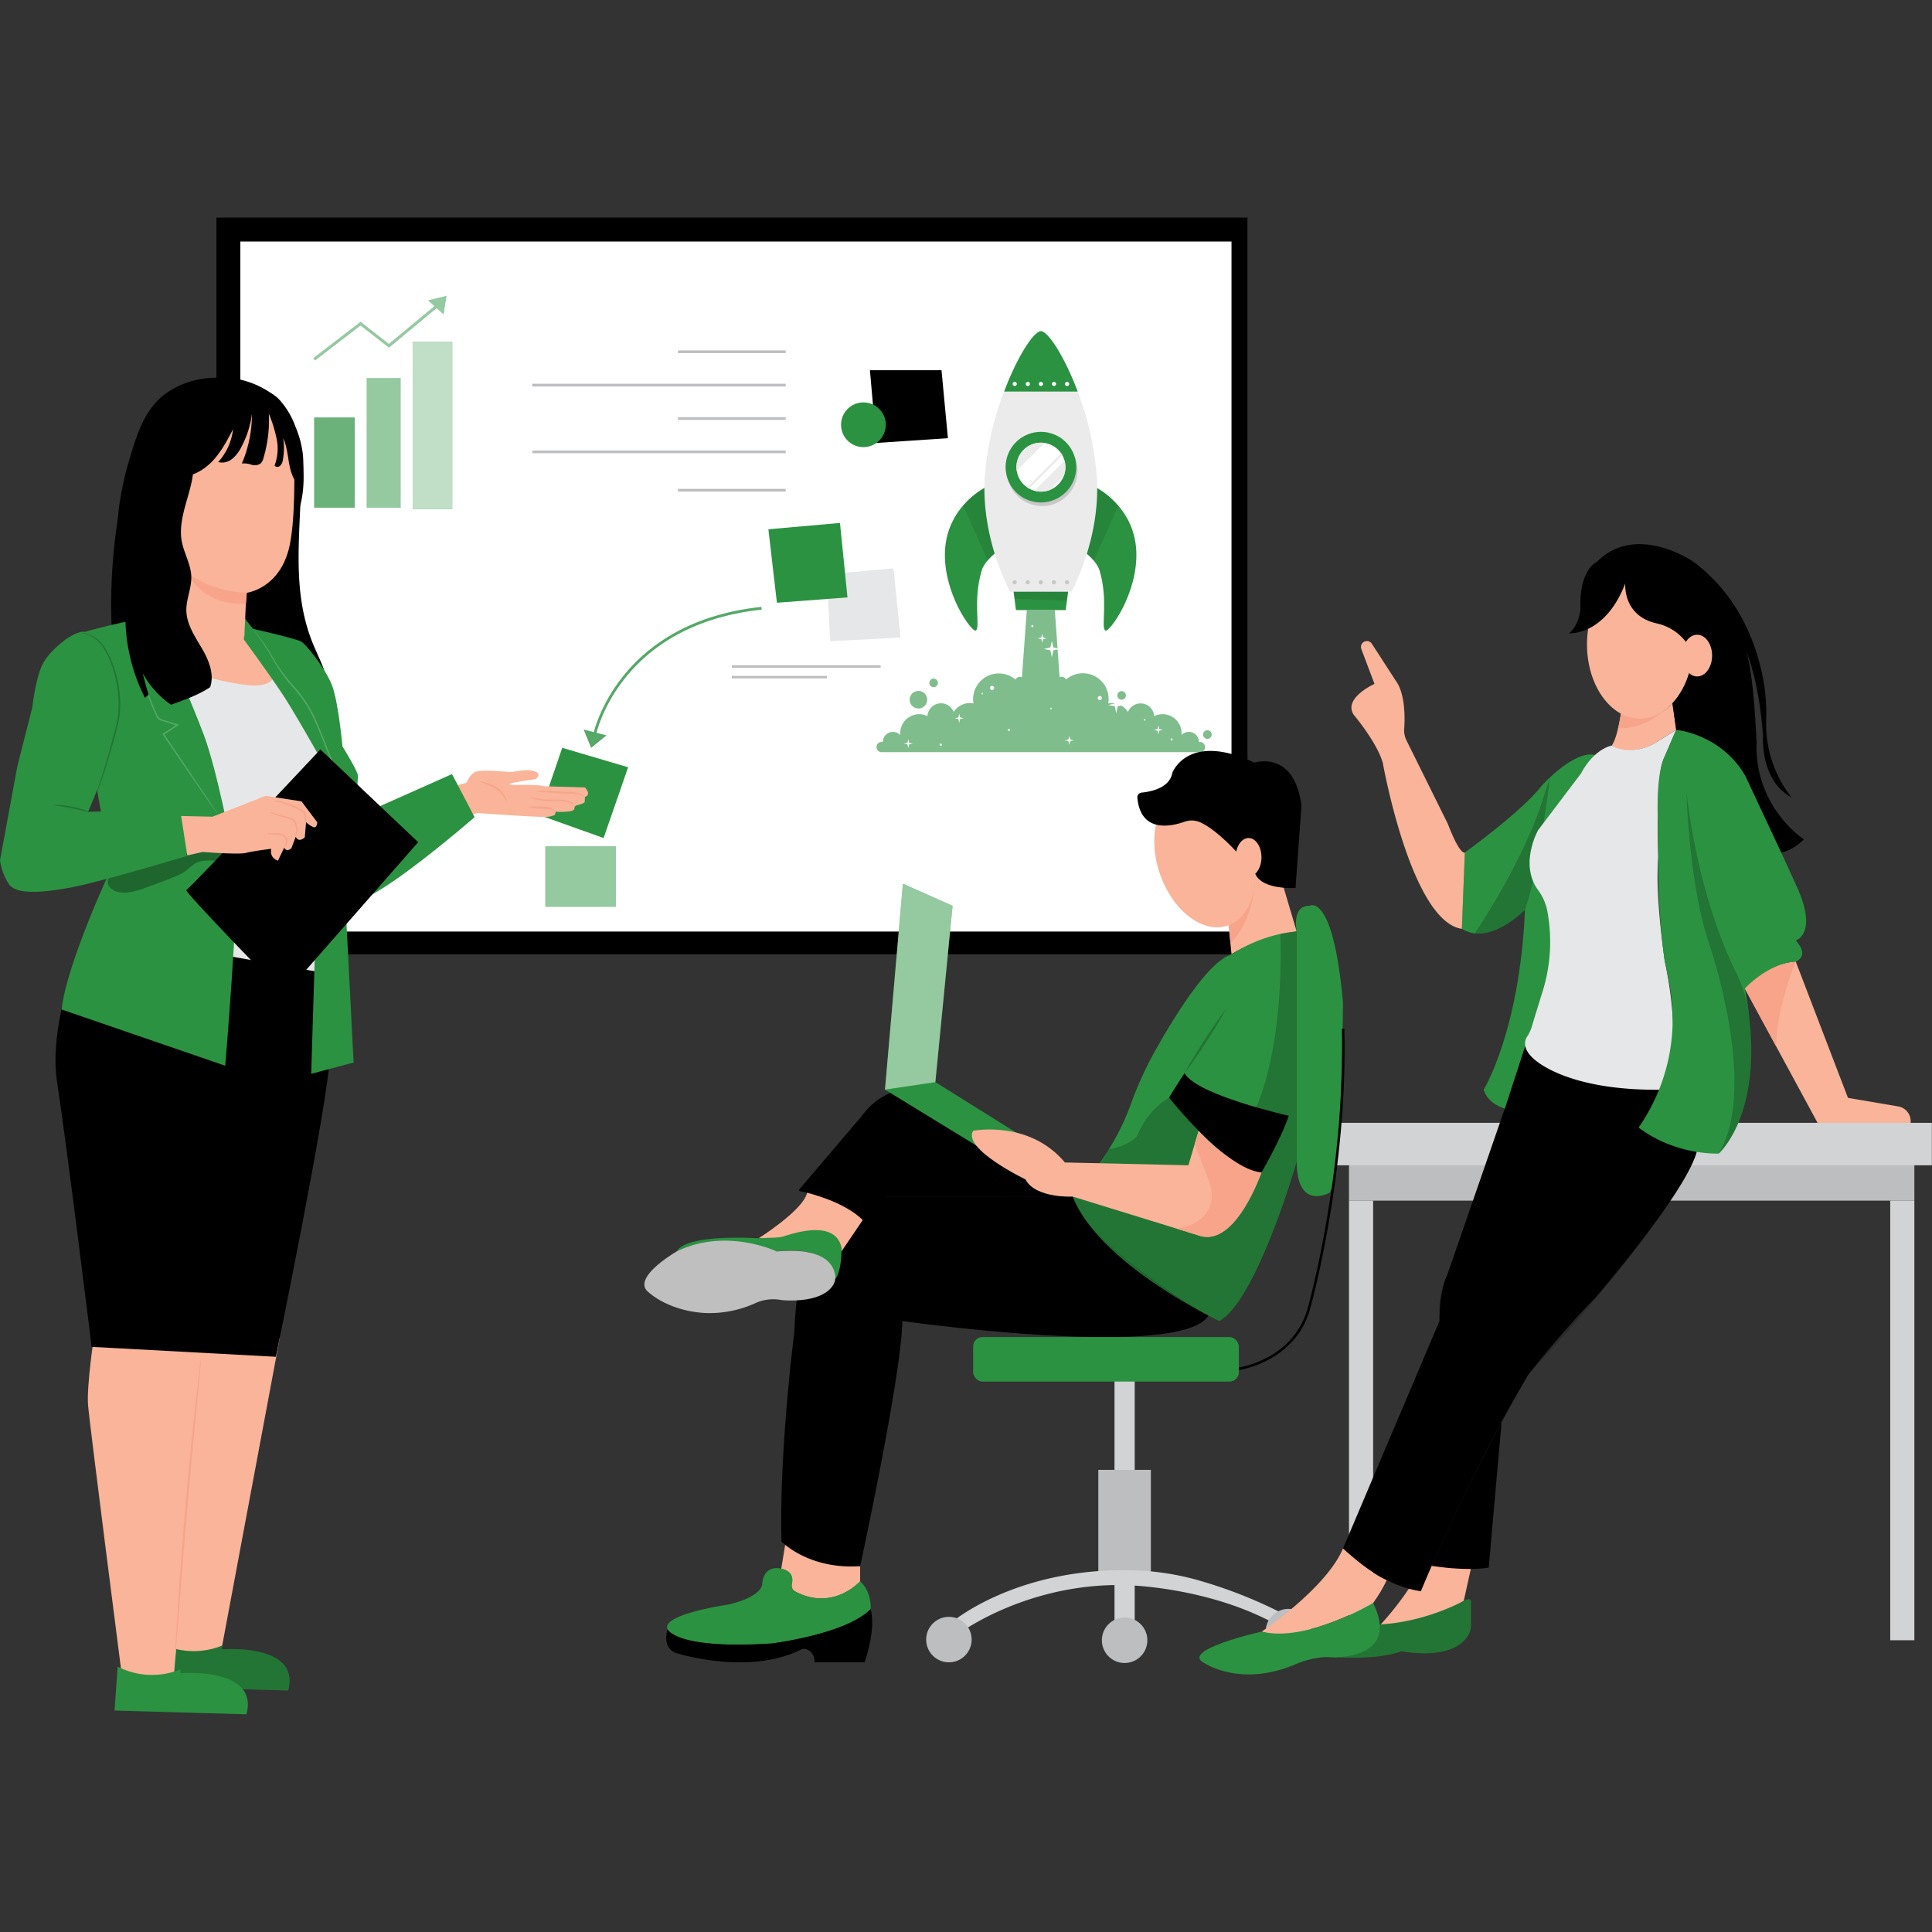<svg xmlns="http://www.w3.org/2000/svg" viewBox="0 0 500 500" height="500" width="500" data-name="Layer 1"><rect x="0" y="0" width="500" height="500" fill="#333333" stroke="none"/><g style="stroke-width:1.558" transform="translate(-27.929 30.776) scale(.642)"><path style="stroke-width:1.771" d="M599.07 608a120.47 120.47 0 0 0 18.42-25.62s10.44.82 19 1.8l-2.92 13.19s-19.3 12.5-34.5 10.63z" fill="#f9b499"/><path style="stroke-width:1.558" d="M620.63 583.26s13.25 2.27 23 .73l5.16-58.65q-5.82 10.78-11.55 22.32a765.495 765.495 0 0 0-16.61 35.6z" data-secondary="true"/><path style="stroke-width:1.771" d="m620.63 583.26 8.12 1s13.14-16.68 17.41-29.29l2.61-28.66s-20.89 36.76-28.14 56.95z" opacity=".2"/><path style="stroke-width:1.771" d="M587.3 418.93h227.91v17.12H587.3Z" fill="#bcbec0"/><path style="stroke-width:1.771" d="M580.25 404.69h242.01v17.12H580.25Zm7.05 31.36h9.73v177.22h-9.73zm218.18 0h9.73v177.22h-9.73z" fill="#d1d3d4"/><path style="stroke-width:1.771" d="m358.43 584.45 1.86-11.34 29.94 10.33v6.09S379.4 601.78 364 593.6a2.68 2.68 0 0 1-1.33-3c.45-2 .33-5.12-4.24-6.15z" fill="#f9b499"/><path style="stroke-width:1.771" d="M394.5 600.68c-9.77 10.17-39.88 13.88-39.88 13.88-38.5 2.54-42-5.67-42-5.67-2.94-6.06 24.43-10 24.43-10 13.49-3.12 13.68-8 13.68-8 .59-8.6 7.72-6.45 7.72-6.45 4.71.9 4.77 4.11 4.28 6.17a2.72 2.72 0 0 0 1.3 3c15.05 8.13 26.22-4.1 26.22-4.1 4.75 4.33 4.25 11.17 4.25 11.17z" fill="#2b9241" data-primary="true"/><path style="stroke-width:1.558" d="M392 622.18h-20.17a5.08 5.08 0 0 0-3-5.2 2.89 2.89 0 0 0-2.52.07c-20.88 10.5-49.42 1.61-49.42 1.61-7-1.76-4.3-9.77-4.3-9.77s3.52 8.21 42 5.67c0 0 30.11-3.71 39.88-13.88 2.27 8.68-2.47 21.5-2.47 21.5zm138.63-139.81c-11 18.14-123.38 2.2-123.38 2.2-.17 9-2.9 26.38-6.1 44.1-4.88 27-10.92 54.74-10.92 54.74-20.81 1.42-31.69-9.94-31.69-9.94-1-36.89 5.2-84.67 5.2-84.67 1.89-50.16 21.76-54.41 21.76-54.41h90.42c.25.68.54 1.37.86 2.06 10.19 22.66 49.69 43.71 53.55 45.72l.26.13z" data-secondary="true"/><path style="stroke-width:1.558" d="M366 432.24c3.42.69 17.13 3.86 25.29 11.67l9-9.49h75.67l-3.12-13.75-50.19-28.29a14.93 14.93 0 0 0-9.15-2.07c-5.63.58-15.09 1.37-22.58 11.62l-25.15 29.54a.47.47 0 0 0 .23.77z" data-secondary="true"/><path style="stroke-width:1.771" d="M366 432.24c3.42.69 17.13 3.86 25.29 11.67l9-9.49h75.67l-3.12-13.75-50.19-28.29a14.93 14.93 0 0 0-9.15-2.07c-5.63.58-15.09 1.37-22.58 11.62l-25.15 29.54a.47.47 0 0 0 .23.77z" opacity=".2"/><path style="stroke-width:1.771" d="M492.77 506.27h8.15v101.08h-8.15z" fill="#d1d3d4"/><path style="stroke-width:1.771" d="M486.25 544.58h21.19v43.61h-21.19z" fill="#bcbec0"/><path style="stroke-width:1.771" d="M562.88 603.68a188.77 188.77 0 0 0-35-14.21 106.13 106.13 0 0 0-25.19-4.29c-48.27-2.15-75.15 20.54-75.15 20.54l3.67 4.07s26.9-19.6 65.62-18.75c0 0 33.83.41 61.95 16.31z" fill="#d1d3d4"/><circle style="stroke-width:1.771" cx="426.02" cy="613" r="9.17" fill="#bcbec0"/><circle style="stroke-width:1.771" cx="496.85" cy="613.27" r="9.17" fill="#bcbec0"/><path style="stroke-width:1.558" d="M130.74 39.77h415.63v296.99H130.74Z" data-secondary="true"/><path style="stroke-width:1.771" d="M140.39 49.42h399.55v278.16H140.39Z" fill="#fff"/><path style="stroke-width:1.771" d="M170.16 120.36h16.34v36.36h-16.34z" fill="#2b9241" data-primary="true"/><path style="stroke-width:1.771" d="M170.16 120.36h16.34v36.36h-16.34z" fill="#fff" opacity=".3"/><path style="stroke-width:1.771" d="M191.37 104.52h13.6v52.2h-13.6z" fill="#2b9241" data-primary="true"/><path style="stroke-width:1.771" d="M191.37 104.52h13.6v52.2h-13.6z" fill="#fff" opacity=".5"/><path style="stroke-width:1.771" d="M209.85 89.8h15.95v67.43h-15.95z" fill="#2b9241" data-primary="true"/><path style="stroke-width:1.771" d="M209.85 89.8h15.95v67.43h-15.95z" fill="#fff" opacity=".7"/><path style="stroke-width:1.771" d="m170.49 97.33-.66-.86 19.02-14.63 11.43 8.92 19.6-16.27.69.84-20.27 16.82-11.45-8.93z" fill="#2b9241" data-primary="true"/><path style="stroke-width:1.771" d="m170.49 97.33-.66-.86 19.02-14.63 11.43 8.92 19.6-16.27.69.84-20.27 16.82-11.45-8.93z" opacity=".5" fill="#fff"/><path style="stroke-width:1.771" d="m223.45 71.39-1.17 7.33-6.16-5.57z" fill="#2b9241" data-primary="true"/><path style="stroke-width:1.771" d="m223.45 71.39-1.17 7.33-6.16-5.57z" fill="#fff" opacity=".5"/><path style="stroke-width:1.771" d="M263.35 293.22h28.42v24.36h-28.42z" fill="#2b9241" data-primary="true"/><path style="stroke-width:1.771" d="M263.35 293.22h28.42v24.36h-28.42z" fill="#fff" opacity=".5"/><path style="stroke-width:1.771" d="m286.83 289.88-25.95-9.25 9.27-27.12 26.56 7.84z" fill="#2b9241" data-primary="true"/><path style="stroke-width:1.771" d="M258.08 106.77h102.16v1.09H258.08Zm58.71-13.45h43.45v1.09h-43.45zm-58.71 40.36h102.16v1.09H258.08Zm58.71-13.45h43.45v1.09h-43.45zm0 28.9h43.45v1.09h-43.45z" fill="#bcbec0"/><path style="stroke-width:1.771" d="m376.84 183.56 1.3 26.98 28.36-1.44-2.81-27.92z" fill="#e6e7e8"/><path style="stroke-width:1.558" d="m394.18 101.31 2.58 29.31 28.86-1.93-2.58-27.38z" data-secondary="true"/><circle style="stroke-width:1.771" cx="391.56" cy="123.29" r="9.02" fill="#2b9241" data-primary="true"/><path style="stroke-width:1.771" d="M338.52 220.23h59.97v1h-59.97zm0 4.31h38.33v1h-38.33z" fill="#bcbec0"/><path style="stroke-width:1.771" d="m561 310 5.21 17.54s-15.13 2.18-26.28 9.19l-2.11-22L552 297.64z" fill="#f9b499"/><path style="stroke-width:1.771" d="M566.22 327.58v92.65c-.07.21-.13.42-.19.63-.31 1.09-1 3.53-2.11 6.86-.35 1.09-.69 2.17-1 3.22-5.48 16.65-16.86 47.48-27.83 53.63l-.14-.06c-2.65-1.26-42.81-20.58-56.62-45.16a40.92 40.92 0 0 1-2.05-4.15c-.12-.25-.23-.51-.33-.77a2 2 0 0 1 .13-1.74 2.06 2.06 0 0 1 .46-.57 71.53 71.53 0 0 0 13.89-16.62.64.64 0 0 0 .07-.12 99.27 99.27 0 0 0 9.12-18.92 145.27 145.27 0 0 1 10.53-22.58c8.25-14.51 21-34.53 29.81-37.08a59 59 0 0 1 19.63-8.24 46.7 46.7 0 0 1 6.63-.98z" fill="#2b9241" data-primary="true"/><path style="stroke-width:1.771" d="M530.63 482.37c-11 18.14-123.38 2.2-123.38 2.2-.17 9-2.9 26.38-6.1 44.1l-.9-53.79c37.1 10.2 57.88 0 57.88 0 13.85-9-11-40.46-11-40.46h28.8c.25.68.54 1.37.86 2.06 9.54 20.41 49.69 43.53 53.55 45.72 3.86 2.19.21.11.26.13z" opacity=".2"/><path style="stroke-width:1.771" d="M349.3 451.24s17.91-11.24 19.57-18.34c0 0 15.19 3.57 22.41 11l-8.56 12.63s1.16-13.45-24.28-5.7c0 .01-3.02.82-9.14.41z" fill="#f9b499"/><path style="stroke-width:1.771" d="M316.29 456.54s21.19-7.33 40.35 0c0 0 23.23-3.67 22.42 11.82 0 0 3.26 0 3.66-11.82 0 0 1.11-14.15-23-6.16a10.29 10.29 0 0 1-2.75.52l-7.72.34s-28.89-2.03-32.96 5.3z" fill="#2b9241" data-primary="true"/><path style="stroke-width:1.771" d="M316.29 456.54s-1.06.61-2.56 1.61c-4.92 3.26-14.69 10.73-8.45 15.1 0 0 7.61 7.15 22.13 8.09a44.45 44.45 0 0 0 20.66-4 17.36 17.36 0 0 1 10.36-1.22s15.52 1.8 20.7-5.69a6 6 0 0 0 1.05-4.25c-.51-3.9-4-11.46-23.54-9.63 0-.01-20.38-9.79-40.35-.01z" fill="#bfbfbf"/><rect style="stroke-width:1.771" x="435.79" y="491.04" width="107.11" height="17.95" rx="3.78" fill="#2b9241" data-primary="true"/><circle style="stroke-width:1.771" cx="562.88" cy="609.79" r="9.17" fill="#bcbec0"/><path style="stroke-width:1.771" d="m400.25 391.31 59.08 36.18 6.11-11.19-44.88-28.02zm0 0 7.22-83.01 20.04 8.9-6.95 71.08z" fill="#2b9241" data-primary="true"/><path style="stroke-width:1.771" d="m400.25 391.31 7.22-83.01 20.04 8.9-6.95 71.08z" fill="#fff" opacity=".5"/><path style="stroke-width:1.771" d="M566.22 327.58v92.65c-.07.21-.13.42-.19.63-.71 2.37-1.42 4.66-2.11 6.86-.35 1.09-.69 2.17-1 3.22-16.35 50.37-27.83 53.63-27.83 53.63l-.14-.06c-37.73-18.88-52.84-39.79-52.84-39.79a60.88 60.88 0 0 1-3.78-5.37 19.7 19.7 0 0 1-2.05-4.15 3.81 3.81 0 0 1-.2-2.51.93.93 0 0 1 .46-.57c8.21-5.86 13.3-15.45 13.89-16.62a.64.64 0 0 0 .07-.12c8.43-1.4 11.51-5.58 11.51-5.58a31.27 31.27 0 0 1 12.77-15.25l22.11 22.55c24.71-20.09 23.06-80.25 22.7-88.54a46.7 46.7 0 0 1 6.63-.98z" opacity=".2"/><path style="stroke-width:1.771" d="M537.83 358.64c-1.21 2.29-2.53 4.52-3.86 6.74-1.33 2.22-2.71 4.4-4.1 6.57-1.39 2.17-2.83 4.33-4.32 6.45l-2.23 3.17c-.77 1-1.52 2.09-2.33 3.11.6-1.15 1.26-2.27 1.89-3.4l2-3.34c1.32-2.22 2.71-4.4 4.11-6.57 1.4-2.17 2.83-4.33 4.31-6.45 1.48-2.12 2.94-4.23 4.53-6.28z" opacity=".2"/><path style="stroke-width:1.771" d="M566.22 327.58S564 317 571.43 317.2c0 0 9.47-5.77 13.46 39.08 0 0-.5 72-5.49 76.62 0 0-13.18 7.42-13.18-12.67z" fill="#2b9241" data-primary="true"/><path style="stroke-width:1.558" d="m543 504.32-.13-1c.23 0 22.77-3.25 28.1-25.08.16-.55 14.92-53.93 13.45-111.49h1c1.48 57.72-13.33 111.24-13.48 111.78-5.52 22.47-28.74 25.76-28.94 25.79Zm41.89 71.95s13.76 14.62 31.39 17.25c0 0 18.44-45.38 43.35-87.39 0 0 14.1-18 26.82-30.75 0 0 35.22-40.77 40.84-58.27 0 0 3.75-14.9 0-25.76 0 0-56.14 3.33-68.95-17.64l-8.23 25.22-23.33 67.45s-3 4.87-3 18.19z" data-secondary="true"/><path style="stroke-width:1.771" d="M655.93 414.63c1.36-6.45 4.42-24-.54-31.86l3-9.06s7.83 20 68.95 17.64c0 0 5.8 16.23-4 34.39 0 0-13.8 26.7-63.69 80.39 0 0 44.53-55.2 44.43-67.32 0 0 1.47-7.78-4-11.32 0 0-5.81-4.56-6.4-17.68a8.42 8.42 0 0 0-.91-3.37c-2.21-4.4-8.8-15-21-15.13l-28.93 57.08-19 36.18a35.5 35.5 0 0 1 3-18.19l14.82-23.07a131.93 131.93 0 0 0 13-24.28 27 27 0 0 0 1.27-4.4z" opacity=".2"/><path style="stroke-width:1.771" d="M552.07 609.79s26-17.36 32.82-33.52c0 0 10.58 9.88 17.62 12.76a55.8 55.8 0 0 1-5.48 9.2s-27.7 16.29-44.96 11.56z" fill="#f9b499"/><path style="stroke-width:1.771" d="M582.47 620.11s16.29 1.22 26-2.43c0 0 20.78 4.33 27-6.62a7.5 7.5 0 0 0 1-3.74v-9.91s-.1-1.48-2.92 0c0 0-21.65 12.18-45 9.05-1.25 0-7.3 13.85-7.3 13.85" fill="#2b9241" data-primary="true"/><path style="stroke-width:1.771" d="M582.47 620.11s16.29 1.22 26-2.43c0 0 20.78 4.33 27-6.62a7.5 7.5 0 0 0 1-3.74v-9.91s-.1-1.48-2.92 0c0 0-21.65 12.18-45 9.05-1.25 0-7.3 13.85-7.3 13.85" opacity=".2"/><path style="stroke-width:1.771" d="M442.21 147.83c-.44 0-16.79 7.55-17.76 26.14-.89 17.1 10.92 33.31 12.45 32.25 1.87-1.31-1.31-12 2.33-24.14 1.28-4.32 6.91-8.15 6.91-8.15z" fill="#2b9241" data-primary="true"/><path d="M446.15 173.92a25.22 25.22 0 0 0-4.48 4c-2.44-5.43-7-15.57-9.9-22.13a30 30 0 0 1 10.44-8z" opacity=".1" style="isolation:isolate;stroke-width:1.771"/><path style="stroke-width:1.771" d="M483.83 147.86c.43 0 16.78 7.57 17.72 26.16.87 17.1-11 33.3-12.5 32.22-1.86-1.31 1.33-12-2.28-24.14-1.28-4.32-6.91-8.16-6.91-8.16z" fill="#2b9241" data-primary="true"/><path d="M494.32 155.93c-3 6.63-7.5 16.78-9.91 22.15a25.86 25.86 0 0 0-4.55-4.13l4-26.08a29.76 29.76 0 0 1 10.46 8.06z" opacity=".1" style="isolation:isolate;stroke-width:1.771"/><path style="stroke-width:1.771" d="M475.39 190.59h-24.68s-11.62-20.78-10.26-45.59a120.83 120.83 0 0 1 7.82-35.13c5.36-14.25 12-24.34 14.84-24.34s9.47 10.11 14.82 24.35a121.79 121.79 0 0 1 7.76 35.12c1.37 24.82-10.3 45.59-10.3 45.59z" fill="#ebebeb"/><path style="stroke-width:1.771" d="M477.85 141.83a14.23 14.23 0 1 1-14.22-14.24 14.24 14.24 0 0 1 14.22 14.24z" fill="#c7c7c7"/><path style="stroke-width:1.771" d="M477.34 140.39a14.23 14.23 0 1 1-14.23-14.24 14.23 14.23 0 0 1 14.23 14.24z" fill="#2b9241" data-primary="true"/><circle style="stroke-width:1.771" cx="463.12" cy="140.38" r="9.87" fill="#fff"/><path style="stroke-width:1.771" d="M473 140.37a9.93 9.93 0 0 1-.67 3.58l-5.62 5.63a9.89 9.89 0 0 1-6.22.3l12.14-12.14a9.77 9.77 0 0 1 .37 2.63zm-8.42-9.76-11.24 11.21a10.14 10.14 0 0 1-.11-1.46 9.87 9.87 0 0 1 9.88-9.84 12.08 12.08 0 0 1 1.47.09zm7.17 4.99L458.34 149a7.43 7.43 0 0 1-.75-.49l13.68-13.68a5.41 5.41 0 0 1 .48.77z" fill="#ebebeb"/><path style="stroke-width:1.771" d="M477.94 109.91h-29.66c5.35-14.26 12-24.35 14.83-24.35s9.48 10.11 14.83 24.35z" fill="#2b9241" data-primary="true"/><path style="stroke-width:1.771" d="M453.39 106.82a.83.83 0 1 1-.83-.83.83.83 0 0 1 .83.83zm5.28.01a.84.84 0 1 1-.83-.83.83.83 0 0 1 .83.83zm5.27 0a.83.83 0 1 1-1.66 0 .81.81 0 0 1 .83-.82.83.83 0 0 1 .83.83zm5.28 0a.83.83 0 1 1-.83-.83.83.83 0 0 1 .83.83zm5.28.01a.84.84 0 1 1-.84-.83.84.84 0 0 1 .84.83z" fill="#fff"/><path style="stroke-width:1.771" d="M453.34 186.78a.83.83 0 1 1-.83-.83.83.83 0 0 1 .83.83zm5.29 0a.83.83 0 1 1-.83-.83.84.84 0 0 1 .83.83zm5.28.01a.84.84 0 1 1-.84-.83.83.83 0 0 1 .83.82zm5.27 0a.83.83 0 1 1-.83-.83.83.83 0 0 1 .83.83zm5.28 0a.83.83 0 1 1-.83-.83.83.83 0 0 1 .83.83z" fill="#c7c7c7"/><path style="stroke-width:1.771" d="m473.11 198.01-20.07-.02-.94-7.41 21.96.01z" fill="#2b9241" data-primary="true"/><path d="m474.06 190.6-.47 3.6-21.13-.79-.35-2.83z" opacity=".1" style="isolation:isolate;stroke-width:1.771"/><path style="stroke-width:1.771" d="M417.28 234.13a3.54 3.54 0 1 1-3.54-3.55 3.54 3.54 0 0 1 3.54 3.55z" fill="#2b9241" opacity=".6" data-primary="true"/><circle style="stroke-width:1.771" cx="419.86" cy="227.35" r="1.73" fill="#2b9241" opacity=".6" data-primary="true"/><path style="stroke-width:1.771" d="M497.37 232.4a1.73 1.73 0 1 1-1.72-1.73 1.73 1.73 0 0 1 1.72 1.73zm34.57 15.76a1.73 1.73 0 1 1-1.72-1.72 1.72 1.72 0 0 1 1.72 1.72z" fill="#2b9241" opacity=".6" data-primary="true"/><path d="M529.3 253.21a2.06 2.06 0 0 1-2.06 2.06H398.89a2.06 2.06 0 0 1 0-4.12 2 2 0 0 1 .49.06 4.06 4.06 0 0 1 7-2.84v-.76a7.67 7.67 0 0 1 11-6.88 5.46 5.46 0 0 1 10.55-1.66 7.67 7.67 0 0 1 8-3.42 9.77 9.77 0 0 1-.16-1.79 10.37 10.37 0 0 1 17.08-7.86 2.09 2.09 0 0 1 1.83-1.12 2.37 2.37 0 0 1 .79.16l1.94-27h11.31l1.92 27a2.13 2.13 0 0 1 .78-.16 2.06 2.06 0 0 1 1.83 1.11 10.37 10.37 0 0 1 17 9.65 8 8 0 0 1 1.47-.14 7.64 7.64 0 0 1 6.49 3.58 5.47 5.47 0 0 1 10.55 1.66 7.75 7.75 0 0 1 3.38-.78 7.66 7.66 0 0 1 7.68 7.64 5 5 0 0 1 0 .76 4.06 4.06 0 0 1 7 2.87 2 2 0 0 1 .49-.06 2.06 2.06 0 0 1 1.99 2.04z" fill="#2b9241" opacity=".6" style="isolation:isolate;stroke-width:1.771" data-primary="true"/><path style="stroke-width:1.771" d="m496.76 236.27-2.67.49-.6 2.81-.6-2.81-2.66-.49 2.65-.65.61-2.66.61 2.66zM470.8 213.7l-2.67.5-.6 2.81-.6-2.81-2.67-.5 2.66-.65.61-2.66.61 2.66zm-38.79 27.92-1.5.28-.33 1.57-.33-1.57-1.49-.28 1.48-.36.34-1.49.34 1.49zm80.27 4.69-1.5.28-.33 1.57-.33-1.57-1.49-.28 1.48-.36.34-1.48.34 1.48zm-100.8 5.52-1.5.27-.33 1.57-.33-1.57-1.49-.27 1.48-.37.34-1.48.34 1.48zm64.89-1.31-1.49.27-.34 1.57-.33-1.57-1.49-.27 1.48-.37.34-1.48.34 1.48zm-10.93-41.09-1.49.27-.33 1.57-.33-1.57-1.5-.28 1.49-.36.34-1.49.34 1.49zm50.37 40.28a.44.44 0 0 0-.39.48.43.43 0 0 0 .39.39.44.44 0 0 0 .38-.48.45.45 0 0 0-.38-.39zM459.69 204a.43.43 0 0 0 0 .86.44.44 0 0 0 .39-.48.43.43 0 0 0-.39-.38zm-36.91 47.83a.43.43 0 1 0 .38.38.43.43 0 0 0-.38-.38zm27.41-5.95a.44.44 0 0 0-.39.48.39.39 0 1 0 .77-.09.44.44 0 0 0-.38-.39zm54.81-3.94a.31.31 0 1 0 .27.27.32.32 0 0 0-.27-.27zm-37.83-4.59a.31.31 0 1 0 .31.31.31.31 0 0 0-.31-.31zm-27.67-5.98a.32.32 0 0 0-.27.35.3.3 0 0 0 .27.26.3.3 0 0 0 .27-.34.32.32 0 0 0-.27-.27zm47.34 1.25a.83.83 0 1 0 .83.83.83.83 0 0 0-.83-.83zm-43.43-4.06a.83.83 0 1 0 .83.83.83.83 0 0 0-.83-.83z" fill="#fdfdfd"/><path style="stroke-width:1.771" d="m522.55 421.8 4.15-13.91s9.86 12.5 25.32 16.8c0 0-11 30-24.78 25.56l-51.32-15.83s-14.95.82-19.05-6.93c0 0-25.54-12.3-21.08-19.6 0 0 22.51-4.47 37 12.78z" fill="#f9b499"/><path style="stroke-width:1.771" d="M522.84 446.14s13.32-4.4 7.79-18.65l-5.52-14.24 1.59-5.36S539 422 552 424.69c0 0-10.17 30.06-24.78 25.56l-9.12-2.82z" fill="#f7a48b"/><path style="stroke-width:1.771" d="M117.73 493.6 113 620.07c6.74 3 20.07-4.64 20.07-4.64l23.26-124.31z" fill="#f9b499"/><path style="stroke-width:1.771" d="M107.74 614.31 106.48 632l53.19 1.52c5.14-19.21-26.61-16.57-26.61-16.57v-1.52a30.41 30.41 0 0 1-25.32-1.12z" fill="#2b9241" data-primary="true"/><path style="stroke-width:1.771" d="M107.74 614.31 106.48 632l53.19 1.52c5.14-19.21-26.61-16.57-26.61-16.57v-1.52a30.41 30.41 0 0 1-25.32-1.12z" opacity=".2"/><path style="stroke-width:1.771" d="m125.42 491-12 138.54-20.59-.49S79.6 526.15 79 518.44c-.6-7.71 2.39-28.5 2.89-29.77z" fill="#f9b499"/><path style="stroke-width:1.771" d="M124.52 500.56c-.08.86-.18 2-.3 3.48-.31 3.1-.72 7.44-1.23 12.79-1 10.81-2.47 25.79-3.89 42.23-1.42 16.44-2.62 31.45-3.45 42.27-.41 5.35-.76 9.79-1 12.83-.12 1.44-.3 2.61-.3 3.48a6.19 6.19 0 0 1-.17 1.21v-1.23c0-.86.08-2 .15-3.49.19-3.1.44-7.48.75-12.83.7-10.83 1.78-25.8 3.22-42.3 1.44-16.5 2.95-31.44 4.13-42.23.66-5.33 1.16-9.72 1.52-12.76.19-1.46.34-2.62.44-3.48a6.86 6.86 0 0 1 .22-1.2 6.36 6.36 0 0 1-.09 1.23z" fill="#f7a48b"/><path style="stroke-width:1.558" d="M91.53 228.27s9.26-.82 11.2-.23a222.5 222.5 0 0 0 45 8.6 16.88 16.88 0 0 0 7.83-.62 6.7 6.7 0 0 0 4-4.44c-.13 1.52-.13 3-.13 4.56l14.57 4.14c2.66-4.44 2.52-10.09 1.14-15.08-1.38-4.99-3.89-9.59-5.79-14.4-7.46-19-5.41-38-4.56-60.25l-71.63-.75c-5.16 22.99-6.93 55.63-1.63 78.47z" data-secondary="true"/><path style="stroke-width:1.771" d="m221.45 270.15 1.22 13.13 13.41-3.48s25.85 1.91 28.19 1.52a9.69 9.69 0 0 0 2.9-.75l.35-1.29a25.7 25.7 0 0 0 5.88-.19c2.86-.51.64-1.93 2.86-2.47a7.57 7.57 0 0 0 2.93-1.14l.13-2.2c2.78-.93 0-3.78 0-3.78l-16.64-.5c-2.28-.9-13.53-.24-13.8-.76-.27-.52 6.35-1.52 9.92-2a1.19 1.19 0 0 0 .26 0 2 2 0 0 0 1.38-2.42c-2.85-2.57-9.51-.43-11.56-.56-2.05-.13-11.69-1.05-13.94 0a8.56 8.56 0 0 0-3.37 4.37z" fill="#f9b499"/><path style="stroke-width:1.771" d="M239.05 267.45a14.15 14.15 0 0 1 4.56 1.94 10.52 10.52 0 0 1 3.46 3.65 3.87 3.87 0 0 1 .67 2 20.09 20.09 0 0 1-1.08-1.73 11.8 11.8 0 0 0-3.42-3.33 37.1 37.1 0 0 0-6.3-2.75 4.89 4.89 0 0 1 2.11.22zm23.06 9.84a10 10 0 0 1 4.12.73c1 .69 1.08 1.52 1 1.52a3.57 3.57 0 0 0-1.22-1 12.7 12.7 0 0 0-3.93-.49 25 25 0 0 1-5.78-.7 25.75 25.75 0 0 1 5.81-.06zm-2.06-3.37a44.47 44.47 0 0 0 6.52.45 29.84 29.84 0 0 1 3.66.11 9.72 9.72 0 0 1 2.95.76 3.73 3.73 0 0 1 1.65 1.23c.29.47.15.79.09.78-.06-.01 0-.29-.3-.63a4 4 0 0 0-1.63-.94 16.92 16.92 0 0 0-6.41-.64 30 30 0 0 1-6.61-.65 11.23 11.23 0 0 1-2.66-.7 11 11 0 0 1 2.74.23zm2.63-3.04c1.79 0 4.25.12 7 .27 1.36.16 2.65.05 3.86.16a14.59 14.59 0 0 1 3.14.51 4.67 4.67 0 0 1 2 1c.35.39.41.7.35.73-.06.03-.15-.24-.53-.53a4.86 4.86 0 0 0-1.9-.7 18.27 18.27 0 0 0-3-.35c-1.17-.11-2.48 0-3.84-.11-2.72-.15-5.2-.32-7-.47a12.09 12.09 0 0 1-2.87-.38 12.68 12.68 0 0 1 2.79-.13z" fill="#f7a48b"/><path style="stroke-width:1.771" d="m114.71 199.66-6.2-.61-2.39 11.54 4.92 15.05 8.7 3.67 15.8 3.5 15.61-.33 3.34-6.54-12.32-16.96z" fill="#f9b499"/><path style="stroke-width:1.771" d="M179.33 255.09a48.76 48.76 0 0 1 1.85 19.91c-1.21 11.61-6.94 15.09-6.94 15.09l3 68.95-75.79-12.58-9.24-92.28 21-32.79s23.27 6.82 32.42 7c9.15.18 8.4-4.89 8.4-4.89z" fill="#e6e7e8"/><path style="stroke-width:1.558" d="M179.24 345.17s-2.05 13.89-2.8 33S154.71 499 154.71 499l-74.27-4s-9.94-80.9-13.92-106.66c-3.98-25.76 12-61 12-61z" data-secondary="true"/><path style="stroke-width:1.771" d="M127.1 430c2.43 22.37 4.21 40.6 4 40.6-.21 0-2.31-18.13-4.74-40.49-2.43-22.36-4.18-40.61-4-40.61.18 0 2.31 18.15 4.74 40.5z" opacity=".2"/><path style="stroke-width:1.771" d="M127.33 311.36a3.59 3.59 0 0 1 1.41-2.1 3.93 3.93 0 1 1 3.33 7 3.81 3.81 0 0 1-3.64-.82 3.55 3.55 0 0 1-1.2-2.23 1.64 1.64 0 0 1 0-.93c.06 0 .06.34.19.88a3.6 3.6 0 0 0 1.25 1.92 3.42 3.42 0 0 0 3.17.59 3.34 3.34 0 0 0 .34-6.26 3.41 3.41 0 0 0-3.22.26 3.63 3.63 0 0 0-1.45 1.78c-.19.51-.28.83-.28.83a1.5 1.5 0 0 1 .1-.92z" fill="#263238"/><path style="stroke-width:1.771" d="m142.19 201.35-.39 8.52s12.18 16.58 17 24.24 13.51 22.93 16.55 28.56c8.63 16.23-3.22 27.2-3.22 27.2l-.6 11.07-2.58 84 17.1-4.56-3.61-70.38a8.25 8.25 0 0 0 10.81 2.78c14.6-7.86 41.57-31.3 41.57-31.3l-9.11-17.37L192.28 279v-.82c0-.81-4.73-9-4.73-9l.24-4.38c.08-1.64-6.23-11.84-6.23-11.84s-1.55-16.8-3.92-23.78-10.59-17.27-12.72-18.49c-2.13-1.22-19.45-5.15-19.45-5.15z" fill="#2b9241" data-primary="true"/><path style="stroke-width:1.771" d="M185.2 298.63a32.65 32.65 0 0 1 .8-9 20.85 20.85 0 0 1 3.56-8.29 7.88 7.88 0 0 1 2.08-1.82 2.1 2.1 0 0 1 .94-.38 11.57 11.57 0 0 0-2.64 2.49 22.8 22.8 0 0 0-3.29 8.15 39 39 0 0 0-1 8.81 36.16 36.16 0 0 1 0 3.71 12.47 12.47 0 0 1-.45-3.67z" fill="#263238"/><path style="stroke-width:1.771" d="M179.5 279.75a19.57 19.57 0 0 0 .92-9.11 52.49 52.49 0 0 0-4-13.24c-2-4.86-4-10.3-6.52-15.77a50.66 50.66 0 0 0-4.36-7.6c-1.63-2.31-3.48-4.35-5.2-6.34a64.85 64.85 0 0 1-7.81-11.59c-2.1-3.39-3.86-6-5.14-7.86l-1.52-2.08a3.36 3.36 0 0 1-.48-.74 4.72 4.72 0 0 1 .59.67c.34.45.84 1.12 1.52 2 1.34 1.78 3.24 4.39 5.33 7.77a66.28 66.28 0 0 0 7.88 11.42q2.79 3.06 5.27 6.37a52.74 52.74 0 0 1 4.42 7.72c2.57 5.53 4.51 11 6.47 15.83a51 51 0 0 1 3.94 13.41 19.08 19.08 0 0 1-1.16 9.34 13.67 13.67 0 0 1-1.18 2.28 4.14 4.14 0 0 1-.55.7 24.89 24.89 0 0 0 1.58-3.18z" fill="#fff" opacity=".2"/><path style="stroke-width:1.771" d="M183.2 318.44c-.19-1.06-.44-2.4-.71-3.92-.58-3.3-1.44-7.86-2.17-12.95a71.15 71.15 0 0 1-.85-13.12c0-.84.09-1.6.15-2.27.06-.67.12-1.24.2-1.7a5.86 5.86 0 0 1 .3-1.44c.11 0-.18 2.08-.18 5.42a88.69 88.69 0 0 0 1 13c.76 5 1.46 9.5 2 13 .23 1.68.41 3 .5 4a6.36 6.36 0 0 1 0 1.51 6.56 6.56 0 0 1-.24-1.53z" fill="#263238"/><path style="stroke-width:1.771" opacity=".3" d="M192.35 279c-2.93 2.2-3.81 5-4.8 8.54-.99 3.54-1.35 7.2-2.19 10.77a1.57 1.57 0 0 1-.29.69c-.6.66-1.68.06-2.12-.72a8.09 8.09 0 0 1-.35-5.38 25.74 25.74 0 0 1 2.84-8.69 10.43 10.43 0 0 1 6.79-5.24"/><path style="stroke-width:1.771" d="M108.75 206.83c0 .88 12.28 28.95 17.08 41.91 4.8 12.96 11.23 43.6 12.61 55.51 1.38 11.91-4.15 77.42-4.15 77.42L68.33 359c2.13-18.89 20-56.87 20-56.87l-7.1-39.28S66 214.17 69.1 210.58c3.1-3.59 27.76-8.43 27.76-8.43l4.3-4.68 8.71-1s-1.08 9.53-1.12 10.36z" fill="#2b9241" data-primary="true"/><path style="stroke-width:1.771" opacity=".3" d="M87.6 309.49a5.75 5.75 0 0 0 3 2c3.61 1.06 7.45-.09 11.2-1.43 3.75-1.34 7.6-2.74 11.35-4.26a22.58 22.58 0 0 0 5.31-2.72 44.32 44.32 0 0 1 3.77-3c4-2.37 11.06.08 15.31-1.88l-.36-2.2c-2.65-.64-4-.7-6.61-1.29-6.75-1.45-13.34 2.53-19.95 4.55-7 2.12-14.56 2.12-21.19 5.15a4.83 4.83 0 0 0-2.27 1.74 3.28 3.28 0 0 0 .44 3.34z"/><path style="stroke-width:1.771" d="M60.49 220.19c-2.83 6.17-3.91 16.8-3.91 16.8l-6.08 23.94-7 37.95a24 24 0 0 0 3.5 9.46c3 4.66 14.33 3.51 25.7 1.36 11.37-2.15 46-12.53 46-12.53L116 278.8l-37 .48s13.62-30.22 11.69-40.64c-1.93-10.42-11.61-31.25-12.57-31.7-3.62-1.69-14.81 7.06-17.63 13.25ZM97.7 203.7c.06.69.14 1.6.23 2.74.21 2.35.58 5.79 1.35 9.95a101.24 101.24 0 0 0 3.77 14.42c.91 2.64 2 5.39 3.21 8.17a15.84 15.84 0 0 0 1 2 3 3 0 0 0 1.74 1.12l4.56 1.43 1.52.45.68.22-.61.39-5.68 3.71.09-.47L125 270.71l4.55 6.79 1.19 1.84a3.4 3.4 0 0 1 .38.67 3.29 3.29 0 0 1-.47-.59l-1.29-1.78-4.64-6.64-15.59-22.75-.18-.29.28-.18 5.67-3.78.09.59-1.52-.45-4.56-1.43a3.57 3.57 0 0 1-2.11-1.34 17 17 0 0 1-1-2.14 101.36 101.36 0 0 1-3.19-8.25 98 98 0 0 1-3.64-14.53 89 89 0 0 1-1.14-10c-.11-1.23-.11-2.11-.11-2.75a5.13 5.13 0 0 1 0-1 5.14 5.14 0 0 1-.02 1z" fill="#2b9241" data-primary="true"/><path style="stroke-width:1.771" d="M97.7 203.7c.06.69.14 1.6.23 2.74.21 2.35.58 5.79 1.35 9.95a101.24 101.24 0 0 0 3.77 14.42c.91 2.64 2 5.39 3.21 8.17a15.84 15.84 0 0 0 1 2 3 3 0 0 0 1.74 1.12l4.56 1.43 1.52.45.68.22-.61.39-5.68 3.71.09-.47L125 270.71l4.55 6.79 1.19 1.84a3.4 3.4 0 0 1 .38.67 3.29 3.29 0 0 1-.47-.59l-1.29-1.78-4.64-6.64-15.59-22.75-.18-.29.28-.18 5.67-3.78.09.59-1.52-.45-4.56-1.43a3.57 3.57 0 0 1-2.11-1.34 17 17 0 0 1-1-2.14 101.36 101.36 0 0 1-3.19-8.25 98 98 0 0 1-3.64-14.53 89 89 0 0 1-1.14-10c-.11-1.23-.11-2.11-.11-2.75a5.13 5.13 0 0 1 0-1 5.14 5.14 0 0 1-.02 1z" fill="#fff" opacity=".2"/><path style="stroke-width:1.771" d="M77.2 207.32a6.77 6.77 0 0 1 2.14.41 12.89 12.89 0 0 1 6.08 5 26.86 26.86 0 0 1 2.66 4.81 40.53 40.53 0 0 1 2.13 6 45.5 45.5 0 0 1 1.73 14.31 34.33 34.33 0 0 1-1.14 7.4c-.64 2.32-1.26 4.56-1.84 6.69-1.2 4.25-2.34 8.08-3.37 11.26-1.03 3.18-2 5.72-2.67 7.46-.38.85-.66 1.52-.92 2a3.11 3.11 0 0 1-.38.63 5.74 5.74 0 0 1 .26-.69c.21-.48.46-1.13.79-2 .64-1.74 1.51-4.33 2.46-7.52.95-3.19 2.18-7 3.24-11.26s2.75-8.9 2.9-14a45.8 45.8 0 0 0-1.65-14.12 44 44 0 0 0-2-5.88A27.65 27.65 0 0 0 85 213a13 13 0 0 0-5.81-5 11.14 11.14 0 0 0-2.79-.61 2.48 2.48 0 0 1 .8-.07zm-4.62 69.99a27 27 0 0 1 7.14 2.14c-.06.15-3.26-.71-7.27-1.52s-7.3-1.18-7.3-1.38a25.8 25.8 0 0 1 7.43.76z" opacity=".2"/><path style="stroke-width:1.558" d="M212.06 291.56 158.16 353s-41.4-42.41-39.51-42.2c.86.09 54-56.6 54-56.6z" data-secondary="true"/><path style="stroke-width:1.771" d="M212.06 291.56 158.16 353s-41.4-42.41-39.51-42.2c.86.09 54-56.6 54-56.6z" opacity=".2"/><path style="stroke-width:1.771" d="m116.51 281 2.49 15.91 6.17-1.41s14.48 1.14 17.48.38c3-.76 10.22-1.66 10.22-1.66a4.16 4.16 0 0 0 .22 2.78 4.07 4.07 0 0 0 2.47 2l2.5-5.22c1.17 2.09 2.93.16 2.93.16l1.72-4.56c1.33 2.66 3.67.19 3.67.19l.5-6.07a9.79 9.79 0 0 0 3 2c1.4.44 1.52-1.94 1.52-1.94l-6.35-8.45-14.43-2.25-21.46 8.43z" fill="#f9b499"/><path style="stroke-width:1.771" d="M156.25 275a20.38 20.38 0 0 1 2.84.81 33.84 33.84 0 0 1 3.36 1.24 17.55 17.55 0 0 1 3.16 1.78 2.34 2.34 0 0 1 1 1.41 8.36 8.36 0 0 1 .17 1.37 6.2 6.2 0 0 1-.09 2.71c-.08 0-.12-1-.38-2.65-.08-.39-.14-.86-.25-1.29a1.67 1.67 0 0 0-.79-1.05 18.31 18.31 0 0 0-3-1.67c-1.14-.5-2.26-.91-3.29-1.28-1.03-.37-1.95-.71-2.72-.91a7.58 7.58 0 0 0-2.6-.16 3.35 3.35 0 0 1 2.59-.31zm-1.58 5.12c1.5.42 3.63.8 5.92 1.62a4 4 0 0 1 1.68.89 5 5 0 0 1 .74 1.52 5.56 5.56 0 0 1 .44 2.82 8.51 8.51 0 0 1-.58 1.79 4.23 4.23 0 0 1-.27.64 2.16 2.16 0 0 1 0-.7 9.58 9.58 0 0 0 .35-1.79 8.77 8.77 0 0 0-1.2-3.89 3.81 3.81 0 0 0-1.41-.7c-2.22-.79-4.32-1.24-5.84-1.79a6.4 6.4 0 0 1-2.29-1.14 21.63 21.63 0 0 1 2.46.73zm3.89 12.25a3.36 3.36 0 0 0 .18-1.83 2.32 2.32 0 0 0-1.41-1.52 7.28 7.28 0 0 0-2.31-.44l-2-.18c-.58-.06-1.07-.17-1.36-.17a2.84 2.84 0 0 1-.45 0c-.05 0 .07-.32.44-.32a10.59 10.59 0 0 1 1.38 0h2a7.42 7.42 0 0 1 2.55.46 2.85 2.85 0 0 1 1.75 2 3.31 3.31 0 0 1-.37 2.14 4.83 4.83 0 0 1-1.17 1.52 10.12 10.12 0 0 1 .77-1.66z" fill="#f7a48b"/><path style="stroke-width:1.558" d="M91.2 166.47c1.56 10.24 7.49 13 16.23 18.54l54.06-22.79c4.29-4.33 6.46-21 1.79-33.89C161 121.9 159 114.9 153.41 111a36 36 0 0 0-14.41-6.19c-10-1.29-19.23-.33-27.69 5.2-9.51 6.21-12.78 17.55-16 28.46-2 6.76-5.16 21.07-4.11 28z" data-secondary="true"/><path style="stroke-width:1.771" d="m105.66 126.43-.92 85.1c17.74 8.4 32.16 10.91 37.29-3.18l.53-11.82c.39-5.24.39-5.5.39-5.5s13.68-1.67 17.34-19.22c1.84-8.71 2-23.13 1.84-34.95-.17-10.62-6.57-24-17.2-23.34l-33.43 6.79a6.25 6.25 0 0 0-5.84 6.12z" fill="#f9b499"/><path style="stroke-width:1.771" d="M142.62 195.42c-17.75.82-23-11.82-23-11.82A45.1 45.1 0 0 0 143 191Z" fill="#f7a48b"/><path style="stroke-width:1.558" d="M145.22 110.78a50.09 50.09 0 0 0-26.08-1.08c-6.08 1.4-12.37 4.36-15.19 10-4.08 8.06.54 18.09-2 26.77a6.43 6.43 0 0 0 7.59.44 12.63 12.63 0 0 0 4.83-6.4l-.65 3.6c5.37.93 10.85-1.67 14.74-5.48 3.89-3.81 6.46-8.72 9-13.56a23.81 23.81 0 0 1-6 13.27 6.46 6.46 0 0 0 5.66-1.31 14.35 14.35 0 0 0 3.64-4.72 39.08 39.08 0 0 0 4.56-20.77" data-secondary="true"/><path style="stroke-width:1.771" d="M144.58 112v-.39a2.54 2.54 0 0 0 0 .39z" fill="#263238"/><path style="stroke-width:1.558" d="M141 138.91a8.66 8.66 0 0 1 3.81.47 4.24 4.24 0 0 0 3.71-.46 4.57 4.57 0 0 0 1.2-2.26 52.7 52.7 0 0 0 2.14-17.87 54.27 54.27 0 0 1 3.18 10.27 19.39 19.39 0 0 1-.84 10.64v.05a1.51 1.51 0 0 0 2.14.13 3.69 3.69 0 0 0 1.14-2.14 27 27 0 0 0 .2-9c1.49 3.27 1.78 7 2.44 10.49.66 3.49 1.92 7.2 4.74 9.42a46.75 46.75 0 0 0 .73-13.56 41.27 41.27 0 0 0-3-11.06 32.12 32.12 0 0 0-6.28-10.63c-4.83-5-7.17-3.23-10.64-1.78l-1.11.36a50.58 50.58 0 0 1-3.56 26.93Zm-12.79 90.17c-5.21 3.45-10.59 5.1-15.74 7.08a36.55 36.55 0 0 1-11.4-12.69c.66 2.9 1.45 5.79 2.37 8.62l-1.52 1.26a72.7 72.7 0 0 1-7.71-37.61l11.22-60 15.47-.82c3 11.61-6.29 23.54-4.13 35.33.9 4.86 3.69 9.32 3.85 14.25.13 4.68-2.12 9.15-2 13.8.17 5.52 3.45 10.35 6.25 15.11s5.13 10.49 3.34 15.67z" data-secondary="true"/><path style="stroke-width:1.771" d="m90.93 623.91-1.26 17.69 53.18 1.52c5.14-19.21-26.6-16.56-26.6-16.56V625a30.37 30.37 0 0 1-25.32-1.09zm192.73-375.3-1.07-.2c.09-.46 9.4-45.39 67.81-51.69l.12 1.09c-57.62 6.19-66.78 50.36-66.86 50.8z" fill="#2b9241" data-primary="true"/><path style="stroke-width:1.771" d="m278.8 246.16 3.01 7.35 6.15-5z" fill="#2b9241" data-primary="true"/><g style="stroke-width:1.771" fill="#fff" opacity=".2"><path style="stroke-width:1.558" d="m283.66 248.61-1.07-.2c.09-.46 9.4-45.39 67.81-51.69l.12 1.09c-57.62 6.19-66.78 50.36-66.86 50.8z"/><path style="stroke-width:1.558" d="m278.8 246.16 3.01 7.35 6.15-5z"/></g><path style="stroke-width:1.771" d="m353.25 165.42 3.44 29.62 28.44-2.16-3.02-30.01z" fill="#2b9241" data-primary="true"/><path style="stroke-width:1.558" d="M514.76 394.52s22.76 28.9 37.26 30.17c0 0 7.83-13.33 11-22.86 0 0-37.07-8.26-42-17.15-.02 0-3.4 5.08-6.26 9.84z" data-secondary="true"/><path style="stroke-width:1.771" d="m539.51 332.27-.88-8.95 10.79-15.89s-.73 16.03-9.91 24.84z" fill="#f7a48b"/><ellipse style="stroke-width:1.771" cx="529.16" cy="297.98" rx="19.17" ry="28.74" transform="rotate(-18.64 529.098 297.958)" fill="#f9b499"/><path style="stroke-width:1.558" d="M502 273.65a1.91 1.91 0 0 1 1.73-2.07c3.59-.35 11.27-1.81 12.35-7.94 0 0 6.15-16.79 33.11-4.14 0 0 16.09-5.32 18.93 17.38L565.74 310s-13.52.89-16.22-5.74c0 0-12.21-16-21.94-20.62a8.55 8.55 0 0 0-6.58-.34c-5.13 1.84-17.66 4.8-19-9.65z" data-secondary="true"/><path style="stroke-width:1.771" d="M502 273.65a1.91 1.91 0 0 1 1.73-2.07c3.59-.35 11.27-1.81 12.35-7.94 0 0 6.15-16.79 33.11-4.14 0 0 16.09-5.32 18.93 17.38L565.74 310s-13.52.89-16.22-5.74c0 0-11.87-15.56-21.53-20.42a9.56 9.56 0 0 0-7.42-.39c-5.36 1.83-17.26 4.26-18.57-9.8z" opacity=".2"/><ellipse style="stroke-width:1.771" cx="546.82" cy="297.64" rx="5.2" ry="7.76" fill="#f9b499"/><path style="stroke-width:1.771" d="M696.88 239.72s-1.32 9.66-3.67 12.89c0 0 3.8 3.79 13.49.81a17.39 17.39 0 0 0 4.14-1.94l8.37-5.23-1.52-10.69s-8.23 10.04-20.81 4.16z" fill="#f9b499"/><path style="stroke-width:1.771" d="M650.11 398.93s-6.75-1.68-8.51-7.58c0 0 14.53-23.66 16.65-72.55 0 0-14 14.74-25.44 7.7l1.19-30.79s22.87-16.42 31.08-27c0 0 12.86-14.35 21.39-12.31L669.17 364l-10.83 9.67z" fill="#2b9241" data-primary="true"/><path style="stroke-width:1.771" d="M638 328.31s19.69-28.79 27.61-54.59l2.77-8.36s-5 39.88-10.17 53.44c.04 0-9.66 10.73-20.21 9.51z" opacity=".2"/><path style="stroke-width:1.771" d="m767.4 339.7 21.05 54.94 20.23 3.43a6.06 6.06 0 0 1 5.05 6v.64H776.2l-29.33-54.14s7.92-9.99 20.53-10.87z" fill="#f9b499"/><path style="stroke-width:1.771" d="M767.4 339.7s-7.46 17.58-8 34l-12.55-23.16s5.01-8.54 20.55-10.84z" fill="#f7a48b"/><path style="stroke-width:1.771" d="M597.58 227.76s-12.75 5.71-8.39 12.42c0 0 9.4 11.08 11.75 19.47 0 0 11.37 63.88 31.87 66.85l1.19-30.79s-1.82 1.54-6.86-11.55l-16.66-33.63a9 9 0 0 1-.92-4.6c.28-4.09.43-12.69-2.56-18.17l-10.49-16.19a2.39 2.39 0 0 0-3.23-.75 2.39 2.39 0 0 0-1 2.9z" fill="#f9b499"/><path style="stroke-width:1.771" d="M693.21 252.61s-7 1.17-12.31 11.14l-17.3 22.87s-7.78 13.55-.13 24.17a21 21 0 0 1 3.68 8 67.53 67.53 0 0 1-2.38 34.73L661 365.85a14.35 14.35 0 0 1-1.79 3.92c-1.06 1.58-2.16 4.82 2.35 8.93 0 0 12.91 13.49 53.08 12.61 0 0 7.62-15 0-51.61 0 0-4.11-26.69-2.64-42.23 0 0-1.47-32.25 2.35-39.88l4.88-11.34-8 5a20.26 20.26 0 0 1-6.79 2.74c-3.22.63-7.56.81-11.23-1.38z" fill="#e6e7e8"/><path style="stroke-width:1.771" d="m704.11 406.49-.05.07s12.32 10.55 32.26 10.55c0 0 20.23-17.59 10.55-66.56 0 0 9.39-10.27 20.53-10.85 0 0 5.87-2.05 0-8.51 0 0 9.18-2.68.29-22l-6.15-13.49-14.37-30.7s-7.17-16.1-28-18.77l-4.88 11.34s-2.72 4.67-2.58 21.11l.23 18.77a294 294 0 0 0 2.64 42.23s1.29 4.84 2.36 11.9a76.43 76.43 0 0 1-12.83 54.91z" fill="#2b9241" data-primary="true"/><path style="stroke-width:1.771" d="M723.32 271.37s1 36.46 8.89 60.31c0 0 20.53 58.45 4.11 85.43 0 0 17.08-15.13 12.51-54.51a57.74 57.74 0 0 0-5.67-18.89c-5.43-11-15.35-35.21-19.84-72.34z" opacity=".2"/><path style="stroke-width:1.771" d="M695.78 245.59a36.85 36.85 0 0 0 1.3-7.67l18.79-1.24s-7.58 9.45-20.09 8.91z" fill="#f7a48b"/><ellipse style="stroke-width:1.771" cx="704.65" cy="211.85" rx="21.41" ry="29.91" fill="#f9b499"/><path style="stroke-width:1.558" d="M676 207.35s14.47 1.17 22.68-20.13c0 0-1.2 12.95 12.49 16.1a20.35 20.35 0 0 1 11.76 7.26 17.46 17.46 0 0 1 2.89 5.62s-.47 11-8.14 19.36l1.52 10.69s18.11 1.56 28 18.77l14.37 30.69s4.39-.58 9.09-5.28c0 0-19.94-12.9-19.06-39 0 0-1.18-29.61-4.4-37.24 0 0 5.48 11.6 7 34.9 0 0-1.18 17.59 11.43 24.34A47.76 47.76 0 0 1 755.46 243a80 80 0 0 0-.68-14.1c-2-13.13-8.37-35.38-28.73-50.45 0 0-22.87-15.84-38.7 0 0 0-7.33 2.93-6.75 19.06 0-.03-.39 6.49-4.6 9.84z" data-secondary="true"/><ellipse style="stroke-width:1.771" cx="727.65" cy="216.34" rx="6.03" ry="8.41" fill="#f9b499"/><path style="stroke-width:1.771" d="M552.07 609.79s-33.32 7.45-23.11 12.66c0 0 15.08 10.35 37.94 0 0 0 7.06-2.82 12.89-2.33 0 0 28.71 1.66 17.24-21.89-.03 0-26.72 16.07-44.96 11.56z" fill="#2b9241" data-primary="true"/></g></svg>